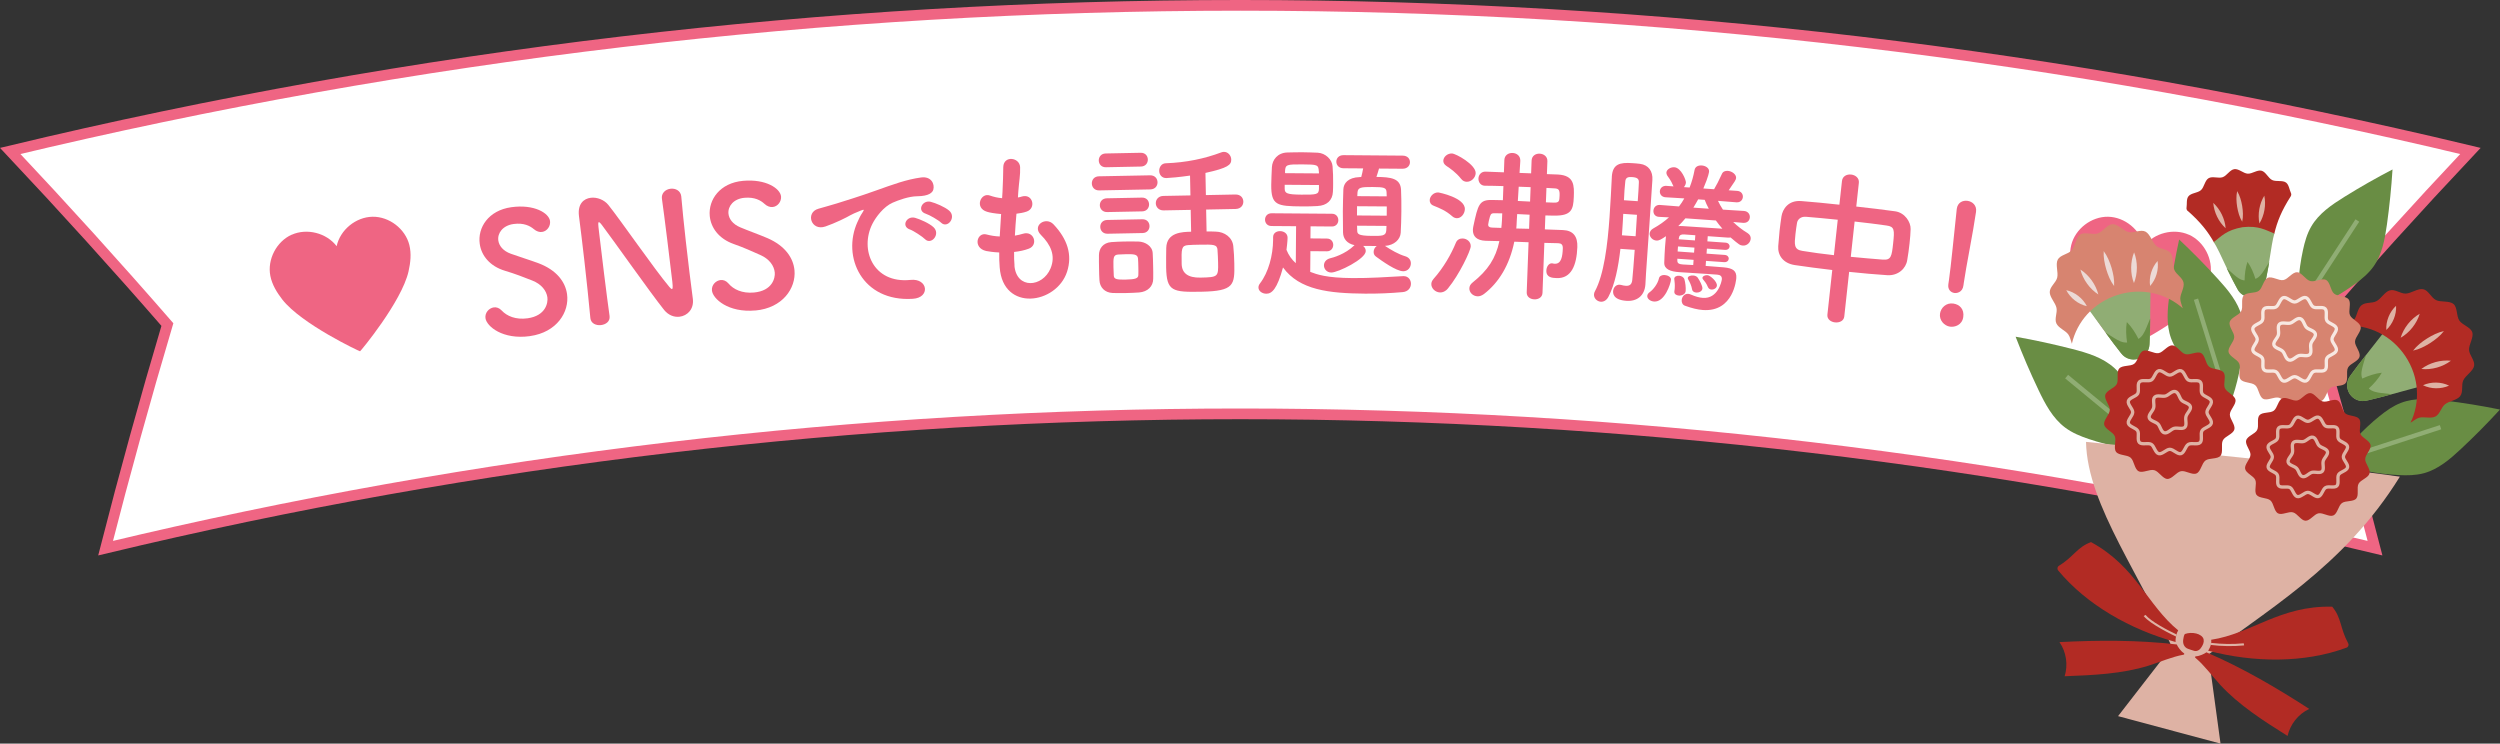 <?xml version="1.0" encoding="UTF-8"?><svg id="_イヤー_2" xmlns="http://www.w3.org/2000/svg" viewBox="0 0 684.33 203.55"><rect x="0" y="0" width="684.33" height="203.55" fill="#333333" stroke="none"/><defs><style>.cls-1{fill:#fff;stroke:#ef6583;stroke-width:2.93px;}.cls-1,.cls-2,.cls-3,.cls-4,.cls-5{stroke-miterlimit:10;}.cls-6{fill:#b22b24;}.cls-7{fill:#d78470;}.cls-2{stroke-width:1.21px;}.cls-2,.cls-3{stroke:#90ad74;}.cls-2,.cls-3,.cls-4,.cls-5{fill:none;}.cls-8{fill:#ef6583;}.cls-9{fill:#698d44;}.cls-3{stroke-width:1.27px;}.cls-4{stroke:#deb2a4;}.cls-4,.cls-5{stroke-width:.91px;}.cls-5{stroke:#f7e8e1;}.cls-10{fill:#ecdad6;}.cls-11{fill:#90ad74;}.cls-12{fill:#deb2a4;}</style></defs><g id="text"><g><path class="cls-1" d="M650.12,150.05c-204.17-49.02-417.05-49.02-621.22,0,5.22-20.42,10.86-40.83,16.92-61.21C31.87,72.79,17.52,56.95,2.8,41.32c221.33-53.14,452.1-53.14,673.43,0-14.73,15.63-29.07,31.48-43.03,47.52,6.06,20.38,11.7,40.79,16.92,61.21Z"/><path class="cls-8" d="M79.84,64.26c4.17-1.87,9.54-.5,12.31,3.13,.96-4.47,5.25-7.98,9.82-8.06,4.57-.07,8.97,3.3,10.08,7.73,.59,2.36,.32,4.86-.22,7.23-1.89,8.33-13.18,21.9-13.27,21.87-.07,.06-16.05-7.44-21.29-14.18-1.49-1.92-2.8-4.07-3.27-6.46-.88-4.48,1.68-9.41,5.84-11.28Z"/><path class="cls-8" d="M599.18,64.26c-4.17-1.87-9.54-.5-12.31,3.13-.96-4.47-5.25-7.98-9.82-8.06-4.57-.07-8.97,3.3-10.08,7.73-.59,2.36-.32,4.86,.22,7.23,1.89,8.33,13.18,21.9,13.27,21.87,.07,.06,16.05-7.44,21.29-14.18,1.49-1.92,2.8-4.07,3.27-6.46,.88-4.48-1.68-9.41-5.84-11.28Z"/></g><g><path class="cls-8" d="M145.05,92.01c-7.43,1.03-11.84-2.67-12.16-4.9-.21-1.5,.96-2.78,2.28-2.97,.73-.1,1.51,.16,2.16,.86,1.42,1.52,3.84,2.58,7.08,2.13,5.01-.7,5.63-4.27,5.43-5.73-.25-1.82-1.62-3.63-4.17-4.62-2.16-.86-4.81-1.88-7.38-2.64-4.26-1.26-6.54-4.24-6.97-7.39-.62-4.42,2.35-9.15,8.64-10.03,6.29-.88,10.31,1.63,10.6,3.77,.19,1.37-.77,2.8-2.18,3-.68,.1-1.5-.12-2.29-.8-1-.84-2.71-1.76-5.53-1.37-2.92,.41-4.44,2.48-4.15,4.53,.2,1.41,1.28,2.84,3.43,3.61,2.01,.74,5.35,1.76,7.61,2.61,4.91,1.87,7.3,5.07,7.77,8.44,.68,4.88-2.77,10.46-10.15,11.49Z"/><path class="cls-8" d="M161.6,87.06c-.44-4.72-1.02-10.25-1.62-15.51-.52-4.57-1.05-8.91-1.49-12.33,0-.05-.02-.14-.02-.18-.36-3.2,1.28-4.68,3.29-4.91,1.69-.19,3.63,.56,4.76,1.96,3.4,4.24,12.64,17.64,16.71,22.46,.32,.38,.58,.58,.71,.57,.14-.02,.3-.17,.1-1.96-.49-4.3-2.24-18.54-2.85-22.73-.22-1.5,.91-2.6,2.37-2.77,1.33-.15,2.74,.52,2.92,2.08t.01,.09c.27,3.21,.73,7.65,1.24,12.22,.66,5.8,1.38,11.79,1.92,15.75,0,.05,.01,.09,.01,.09,.31,2.74-1.52,4.57-3.67,4.81-1.46,.17-3.01-.4-4.19-1.84-3.77-4.71-14.09-19.37-17.03-23.25-.21-.25-.6-.81-.83-.79-.27,.03-.22,.49,.02,2.59,.54,4.75,2.2,18.22,2.89,23.05t.01,.09c.17,1.46-1.04,2.29-2.36,2.44-1.33,.15-2.73-.43-2.9-1.89v-.05Z"/><path class="cls-8" d="M206.78,84.98c-7.47,.68-11.7-3.23-11.9-5.48-.14-1.51,1.09-2.73,2.42-2.85,.73-.07,1.5,.23,2.12,.96,1.34,1.59,3.71,2.76,6.97,2.46,5.04-.46,5.83-3.99,5.69-5.46-.17-1.83-1.44-3.7-3.95-4.81-2.12-.96-4.72-2.11-7.24-2.99-4.2-1.47-6.32-4.55-6.61-7.71-.4-4.44,2.78-9.03,9.11-9.6,6.32-.57,10.21,2.12,10.41,4.28,.12,1.37-.9,2.76-2.32,2.89-.69,.06-1.5-.19-2.25-.9-.96-.88-2.62-1.89-5.46-1.63-2.93,.27-4.55,2.26-4.37,4.32,.13,1.42,1.14,2.9,3.25,3.77,1.97,.84,5.26,2.02,7.47,2.97,4.81,2.1,7.05,5.41,7.36,8.8,.44,4.9-3.27,10.32-10.69,10.99Z"/><path class="cls-8" d="M234.73,60.75c.4-.9,.76-1.67,1.31-2.49,.67-1.01,.44-.95-.41-.62-3.37,1.34-2.59,1.28-5.63,2.69-1.43,.65-2.69,1.2-4.04,1.66-3.96,1.38-5.56-3.82-1.94-4.85,.95-.3,3.58-.98,5.02-1.45,2.21-.7,6.19-1.9,10.78-3.55,4.64-1.65,8.28-3.01,12.3-3.56,2.83-.38,3.77,1.82,3.36,3.32-.22,.8-1.17,1.79-4.4,1.82-2.35,.02-5.18,1.09-6.71,1.75-2.51,1.09-4.66,4.01-5.55,5.77-3.58,7.02,.15,16.45,10.41,15.38,4.81-.51,5.5,4.88,.63,5.17-13.86,.9-19.5-11.49-15.13-21.06Zm14.34,2.07c-2.5-.89-.86-3.86,1.44-3.19,1.32,.37,3.88,1.49,5.02,2.56,2.02,1.89-.63,5.02-2.36,3.25-.69-.69-3.11-2.28-4.1-2.63Zm4.36-4.31c-2.54-.79-.95-3.85,1.34-3.27,1.31,.33,3.88,1.4,5.05,2.42,2.06,1.8-.44,5.01-2.22,3.29-.69-.69-3.19-2.13-4.18-2.44Z"/><path class="cls-8" d="M277.68,72.7c.56,6.56,7.72,5.97,9.89,.77,1.46-3.52,.04-6.49-2.66-9.19-2.5-2.52,1.34-5.12,3.47-2.87,3.76,3.98,5.24,8.29,3.7,13.01-2.93,8.88-17.52,11.03-18.43-1.22-.1-1.28-.16-2.66-.13-4.09-1.66-.07-2.96-.29-3.56-.4-3.77-.85-2.53-5.28,.13-4.52,1.07,.28,2.28,.5,3.57,.54,.1-2.03,.24-4.06,.38-6.14-1.76-.15-3.24-.41-3.85-.62-3.54-1.04-1.71-5.36,.77-4.45,1.03,.37,2.19,.64,3.35,.73,.02-.55,.09-1.15,.11-1.71,.15-2.91,.17-4.66,.21-6.82,.09-3.23,4.49-2.68,4.61,.03,.09,2.16-.29,3.93-.49,6.65-.02,.55-.09,1.11-.11,1.66,.41-.06,.77-.17,1.14-.28,2.96-.82,3.92,3.24,1.24,4.14-.91,.32-1.82,.45-2.78,.58-.19,2.08-.33,4.07-.43,6,.78-.13,1.51-.3,2.19-.51,3-.96,4.32,3.04,1.65,4.07-1.22,.47-2.64,.76-4.06,.91-.03,1.34,.02,2.58,.12,3.72Z"/><path class="cls-8" d="M300.89,52.12c-1.33,.03-2-.93-2.02-1.89-.02-.97,.61-1.94,1.94-1.97l13.98-.27c1.38-.03,2.04,.93,2.06,1.89s-.61,1.94-1.99,1.97l-13.98,.27Zm1.85-6.34c-1.29,.03-1.95-.88-1.97-1.85-.02-.92,.61-1.9,1.89-1.92l9.57-.19c1.29-.03,1.95,.88,1.97,1.85,.02,.92-.61,1.9-1.9,1.92l-9.57,.19Zm9.04,34.28c-.97,.06-2.34,.14-3.68,.16-1.29,.03-2.62,0-3.54-.02-2.16-.1-3.53-1.54-3.61-3.56-.07-1.01-.08-1.98-.1-2.99-.03-1.33-.05-2.67-.03-3.82,.01-1.75,1.08-3.38,3.38-3.56,1.06-.07,2.25-.14,3.45-.16,1.47-.03,2.9-.01,4,.01,1.8,.06,3.8,1.21,3.88,3.19,.07,1.06,.09,2.3,.12,3.54,.02,1.2,.05,2.44,.02,3.45,0,2.07-1.49,3.57-3.88,3.76Zm-8.71-22.01c-1.29,.03-2-.93-2.01-1.85-.02-.97,.65-1.9,1.94-1.92l9.57-.19c1.29-.03,1.95,.88,1.97,1.85,.02,.92-.61,1.9-1.89,1.92l-9.57,.19Zm.12,5.93c-1.33,.03-2-.93-2.01-1.85-.02-.97,.61-1.9,1.94-1.92l9.57-.19c1.29-.03,1.95,.88,1.97,1.85,.02,.92-.61,1.9-1.89,1.92l-9.57,.19Zm8.41,9.08c-.02-.83-.03-1.66-.09-2.3-.12-1.19-1.13-1.22-3.47-1.17-.64,.01-1.29,.03-1.98,.08-1.33,.12-1.32,.9-1.27,3.48,.02,.83,.08,1.65,.09,2.34,.06,.96,.94,1.09,3.29,1.04,2.62-.05,3.4-.34,3.43-1.22,.03-.64,.02-1.47,0-2.25Zm18.56-15.68l.12,5.98c.87-.02,1.7,.01,2.49,.04,2.44,.04,4.59,1.61,4.82,3.95,.17,1.51,.25,3.22,.28,4.83,.11,5.79-.04,7.5-8.91,7.67-8.05,.16-9.62-.09-9.75-6.62-.04-1.89,.02-3.73,.03-5.34,.1-4.33,4.42-4.41,6.81-4.46l-.12-5.98-7.4,.14c-1.38,.03-2.14-.97-2.15-1.94-.02-1.01,.7-1.99,2.08-2.02l7.4-.14-.11-5.43c-2.84,.42-5.69,.66-6.47,.68-1.29,.03-1.95-.97-1.97-1.94-.02-1.01,.6-2.08,1.8-2.11,5.61-.2,10.65-1.27,15.17-2.97,.27-.1,.5-.15,.73-.15,1.15-.02,2,1.02,2.02,2.08,.03,1.47-.87,2.32-7.06,3.68l.12,6.07,8.05-.16c1.47-.03,2.18,.92,2.2,1.94,.02,.97-.65,1.99-2.12,2.02l-8.05,.16Zm3.12,11.07c-.12-1.56-1-1.54-5-1.47-1.06,.02-2.16,.04-3.03,.11-1.88,.13-1.87,1-1.79,5.14q.08,3.86,5.13,3.76c4.88-.1,4.92-.23,4.84-4.14-.02-1.2-.09-2.39-.16-3.4Z"/><path class="cls-8" d="M358.7,68.76l-.05,5.66c1.83,.7,4.4,1.65,11.58,1.7,4.6,.04,9.62-.29,13.85-.53h.18c1.24,.01,1.97,1.03,1.96,2.09,0,1.06-.75,2.16-2.27,2.28-3.27,.3-6.86,.45-10.31,.42-9.8-.08-17.94-.97-22.44-7.17-1.61,5.92-3.05,7.2-4.57,7.19-1.1,0-2.16-.71-2.15-1.72,0-.32,.1-.69,.42-1.1,2.32-3.02,3.56-7.66,3.59-11.93,0-.23,0-.46,0-.69v-.05c0-1.1,.93-1.65,1.9-1.64,1.01,0,2.07,.61,2.06,1.81,0,.87-.25,2.99-.3,3.31,.59,1.48,1.45,2.68,2.55,3.65l.08-10.12-6.72-.05c-1.2,0-1.79-.89-1.78-1.76s.61-1.74,1.81-1.73l16.52,.13c1.15,0,1.74,.89,1.73,1.76,0,.87-.61,1.74-1.76,1.73l-5.84-.05-.03,3.31,4.51,.04c1.15,0,1.74,.89,1.73,1.76s-.61,1.74-1.76,1.73l-4.51-.04Zm1.98-12.36c-1.38,.08-2.85,.12-4.33,.1-6.81-.05-8.42-.3-8.37-5.91,.01-1.61,.12-3.31,.18-4.83,.11-2.02,1.55-3.94,4.22-4.02,1.43-.03,2.81-.07,4.19-.06,1.38,.01,2.76,.07,4.14,.12,2.12,.11,3.94,1.87,4.06,3.76,.13,1.47,.16,3.08,.15,4.65,0,.78-.01,1.56-.06,2.3-.11,2.39-1.73,3.76-4.17,3.88Zm.37-5.75l-9.39-.07v1.1c.03,1.24,.62,1.57,4.58,1.6,4.19,.03,4.74-.05,4.8-1.57v-1.06Zm-.05-3.77c-.08-1.84-.49-1.84-4.49-1.88-4.28-.03-4.65,.06-4.75,1.8v.6l9.29,.07-.04-.6Zm16.48-.74c-.24,.83-.47,1.61-.71,2.29,4.05,.03,6.58,.42,6.74,3.5,.08,1.84,.11,3.91,.09,5.94-.02,2.07-.08,4.09-.18,5.84-.11,1.84-1.78,3.44-4.31,3.6,1.69,1.12,3.66,2.28,5.59,2.85,1.06,.33,1.51,1.12,1.5,1.94,0,1.06-.8,2.16-2.09,2.15-1.93-.02-5.82-2.81-7.47-4.02-.46-.33-.64-.79-.63-1.29,0-.6,.33-1.24,.84-1.6l-2.48-.02h-1.24c.46,.36,.73,.87,.72,1.42-.02,2.16-7.59,5.87-9.43,5.86-1.24,0-2.02-.98-2.01-1.95,0-.83,.52-1.65,1.72-1.96,.6-.13,4.06-1.03,6.65-3.58-2.07-.43-3.11-1.77-3.15-3.48-.03-1.75-.06-3.73-.05-5.75s.08-4.09,.14-6.03c.06-1.66,1.27-3.26,4.44-3.37l.46-.04c.19-.78,.38-1.42,.52-2.34l-5.38-.04c-1.33-.01-1.97-.94-1.96-1.81,0-.92,.66-1.79,1.99-1.78l16.15,.13c1.38,.01,2.02,.89,2.01,1.81,0,.87-.66,1.79-2.04,1.78l-6.44-.05Zm2.13,10.37l-8.14-.06-.02,2.53,8.14,.06,.02-2.53Zm-8.14,5.27l.04,1.29c.04,.92,.08,1.47,3.99,1.5,2.85,.02,3.86,.03,3.97-1.49,0-.41,.05-.83,.06-1.24l-8.05-.06Zm8.08-9.09c-.04-1.33-.63-1.48-3.85-1.5-3.22-.03-4,.15-4.11,1.49,0,.32-.05,.69-.05,1.01l8.05,.06-.04-1.06Z"/><path class="cls-8" d="M397.5,59.18c-1.74-1.54-3.42-2.2-5.05-2.86-.82-.31-1.12-.92-1.09-1.56,.04-1.01,1.05-2.12,2.33-2.08,.18,0,7.41,1.43,7.29,4.6-.05,1.29-1.06,2.49-2.21,2.45-.41-.02-.87-.17-1.27-.55Zm-3.35,20.87c-1.29-.05-2.4-1.15-2.35-2.34,.02-.46,.22-.91,.6-1.36,2.79-3.12,4.86-6.82,6.12-9.9,.35-.86,1.1-1.2,1.89-1.17,1.1,.04,2.22,.87,2.18,2.15-.05,1.24-3.14,7.76-6.23,11.51-.68,.85-1.47,1.14-2.21,1.12Zm5.81-31.09c-1.5-1.85-2.98-2.83-4.06-3.56-.58-.39-.84-.91-.82-1.41,.04-1.06,1.13-2.03,2.38-1.98,1.06,.04,6.56,3.05,6.48,5.4-.05,1.29-1.24,2.39-2.48,2.35-.51-.02-1.05-.22-1.49-.79Zm18.46,17.35l-3.91-.15c-1.3,6.4-4.24,11.21-8.31,14.33-.61,.44-1.22,.65-1.77,.62-1.29-.05-2.26-1.1-2.22-2.2,.02-.55,.27-1.09,.89-1.58,4.18-3.34,6.32-6.58,7.33-11.33l-3.77-.09c-2.39-.09-3.55-1.19-3.48-3.08,.01-.28,.07-.55,.12-.87,1.28-5.98,1.61-7.31,5.19-7.22,.87,.03,1.84,.02,2.9,.06l.14-3.86c-1.79-.07-3.5-.08-5.06-.1h-.05c-1.15-.04-1.76-1.03-1.72-2,.03-.92,.72-1.91,1.96-1.86l5.01,.19,.12-3.31v-.05c.05-1.33,1.13-1.98,2.24-1.94,1.1,.04,2.18,.77,2.13,2.15v.05c-.03,.78-.12,1.93-.21,3.26l3.17,.12,.13-3.49c.05-1.33,1.13-1.94,2.19-1.9,1.1,.04,2.18,.77,2.13,2.06l-.13,3.54,3.03,.11c4.5,.26,4.45,3.02,4.33,6.15-.13,3.45-.65,5.13-5.25,5.1-.6-.02-1.43,0-2.53-.05l-.14,3.82,4.92,.18c2.85,.11,4.08,1.76,3.97,4.66-.19,5.01-1.66,8.64-5.66,8.49-1.2-.04-2.9-.15-2.82-2.08,.04-1.01,.63-2,1.55-1.97,.09,0,.18,.05,.27,.06,.18,.05,.37,.06,.5,.06,1.79,.07,2.1-2.04,2.18-4.15,.04-1.1-.41-1.44-1.28-1.47-1.1-.04-2.39-.04-3.77-.09l-.51,13.7c-.05,1.24-1.17,1.8-2.23,1.76-1.1-.04-2.14-.68-2.09-1.92l.51-13.7Zm-7.21-7.91c-.69-.03-1.29,0-1.84-.02-.97-.04-1.25,.05-1.51,.86-.21,.59-.49,1.96-.5,2.24-.02,.46,.25,.79,1.07,.82l2.53,.09c.07-.64,.14-1.28,.17-1.97l.08-2.02Zm7.49,.37l-3.4-.17c-.03,.69-.1,1.33-.12,1.93-.03,.69-.05,1.38-.12,2.02l3.5,.08,.14-3.86Zm.28-7.54l-3.26-.12c-.09,1.29-.14,2.62-.24,3.9,1.1,.04,2.25,.13,3.35,.17l.15-3.95Zm6.29,4.24c1.56,.06,1.58-.45,1.64-1.92,.06-1.61-.25-1.94-1.49-1.99l-2.11-.12-.15,3.95,2.11,.08Z"/><path class="cls-8" d="M443.56,68.12c-.58,5.03-1.51,9.76-3.27,13.1-.53,1.02-1.34,1.43-2.12,1.37-1.01-.07-1.92-.96-1.84-2.02,.02-.28,.08-.55,.24-.81,2.49-4.57,3.48-12.76,4.01-20.28,.29-4.08,.47-7.99,.63-11.02,0-.05,0-.09,0-.14,.24-3.4,2.16-3.91,5.61-3.66,.73,.05,1.47,.1,2.11,.19,2.33,.3,3.55,2.05,3.38,4.43-.34,5.56-1.31,19.32-1.52,22.35-.12,1.74-.33,4.63-.38,6.06,0,.05,0,.14-.01,.18-.22,3.07-2.27,4.68-5.2,4.48-3.76-.26-3.67-2.19-3.64-2.65,.07-.96,.77-1.84,1.83-1.76,.14,0,.27,.02,.41,.07,.41,.12,.82,.2,1.23,.22,.87,.06,1.63-.21,1.77-1.54,.15-1.51,.42-4.63,.67-8.3l-3.9-.27Zm4.16-3.44c.14-1.97,.23-3.95,.37-5.88l-3.76-.26c-.05,1.38-.15,2.76-.24,4.13-.04,.6-.08,1.15-.12,1.74l3.76,.26Zm.58-9.6c.15-2.06,.27-3.85,.31-5.1,.07-1.06-.5-1.42-1.88-1.51-1.15-.08-1.76,.15-1.84,1.25-.05,.78-.16,1.6-.22,2.43-.06,.87-.08,1.75-.14,2.66l3.76,.26Zm2.61,25.91c.03-.37,.23-.72,.72-1.06,.87-.63,2.14-2.2,2.47-3.7,.14-.73,.9-1,1.59-.95,.87,.06,1.76,.58,1.71,1.27-.08,1.15-1.73,6.2-4.62,5.99-1.06-.07-1.93-.78-1.87-1.56Zm16.08-9.62l-.1,1.42c1.56,.11,3.21,.23,4.95,.39,2.61,.23,3.57,1.03,3.44,2.96-.02,.23-.7,9.31-9.14,8.72-1.42-.1-3.01-.49-4.9-1.17-.68-.23-.95-.9-.91-1.54,.06-.87,.73-1.79,1.78-1.72,.23,.02,.46,.08,.72,.19,1.25,.55,2.34,.86,3.3,.92,4.08,.29,5.15-4.43,5.2-5.12,.05-.78-.42-1.18-1.25-1.24-.92-.06-1.88-.13-2.84-.2-2.29-.16-4.73-.33-7.34-.47l-.32-.02c-2.2-.15-4.05-.75-4.02-2.54,.05-1.43,.11-2.9,.21-4.32,.07-1.06,.19-2.02,.26-2.98-1.16,.79-1.84,1.25-2.62,1.2-1.06-.07-1.91-1.01-1.85-1.93,.04-.5,.35-1.04,1.02-1.4,1.63-.9,3.04-1.91,4.27-3.02l-2.71-.14h-.05c-1.1-.08-1.55-.9-1.49-1.72s.67-1.61,1.77-1.54l5.23,.41c.56-.7,1.02-1.45,1.45-2.2l-5.1-.31h-.05c-1.1-.08-1.6-.9-1.54-1.68s.71-1.52,1.81-1.44l1.93,.14s-.08-.14-.12-.24c-.63-1.52-1.27-2.21-1.61-2.74-.16-.29-.24-.57-.22-.8,.06-.87,1.17-1.53,2.18-1.46,1.88,.13,3.21,3.55,3.16,4.19-.04,.5-.25,.9-.55,1.25l1.56,.11c.62-1.57,1.05-3.15,1.35-4.75,.16-1,1.06-1.35,1.98-1.29,1.01,.07,2.07,.7,2,1.66,0,.05-.08,1.19-1.57,4.64l2.94,.21c.68-1.15,1.21-2.17,2.14-4.18,.28-.67,.94-.9,1.63-.85,1.1,.08,2.33,.95,2.26,1.96-.04,.5-.39,.99-2.03,3.36l2.34,.16c1.1,.08,1.6,.9,1.54,1.68-.06,.78-.66,1.52-1.72,1.45h-.05l-5.04-.4c.4,.81,.81,1.62,1.35,2.4l5.74,.36c1.15,.08,1.69,.95,1.63,1.77s-.66,1.57-1.81,1.49h-.05l-2.7-.24c1.16,1.14,2.48,2.16,3.94,3.04,.66,.42,.9,.99,.86,1.54-.07,1.01-.97,1.96-2.16,1.88-.73-.05-1-.21-3.35-2.22-.23,.03-.47,.06-.74,.04l-5.51-.39-.1,1.42,4.96,.35c.78,.05,1.16,.59,1.13,1.05-.04,.5-.48,.98-1.26,.93l-4.96-.35-.1,1.38,4.96,.35c.78,.05,1.16,.59,1.12,1.05-.04,.5-.48,.98-1.26,.93l-4.96-.35Zm-7.45,9.53c-.69-.05-1.26-.41-1.22-1.05,0-.09,0-.14,.01-.18,.07-.27,.08-.55,.1-.82,.06-.87-.02-1.71-.11-2.31,0-.09-.04-.14-.03-.23,.04-.6,.66-.88,1.35-.83,.6,.04,1.27,.37,1.45,1.02,.26,.94,.4,2.2,.33,3.16-.06,.87-1.06,1.31-1.89,1.25Zm4.05-9.77l-4.45-.31v.55c0,.78,.58,.96,1.59,1.03l2.76,.15,.1-1.42Zm.23-3.35l-4.5-.32-.1,1.38,4.5,.32,.1-1.38Zm-2.48-8.01c-.6,.74-1.25,1.43-1.95,2.12,.42-.02,.79-.04,1.25,0,1.88,.13,7.53,.48,10.83,.71-.64-.74-1.23-1.47-1.78-2.25l-8.35-.59Zm2.72,4.62l-3.07-.22c-.73-.05-1.3,.14-1.4,.87l-.08,.46,4.45,.31,.1-1.42Zm.24,15.69c-.55-.04-1.04-.3-1.13-.91-.16-.98-.65-1.98-1.06-2.7-.08-.14-.12-.24-.11-.38,.03-.46,.74-.73,1.48-.68,.46,.03,.91,.2,1.21,.55,.54,.78,1.36,2.31,1.31,3-.05,.78-.96,1.18-1.69,1.13Zm.54-25.51c-.42,.75-.84,1.51-1.31,2.26l4.22,.3c-.45-.86-.85-1.67-1.12-2.43l-1.79-.13Zm3.62,24.69c-.37-.03-.77-.24-.96-.71-.39-1-.99-1.68-1.29-2.03-.17-.2-.21-.34-.2-.47,.03-.46,.75-.78,1.39-.73,.69,.05,2.65,1.71,2.57,2.85-.05,.69-.82,1.14-1.51,1.09Z"/><path class="cls-8" d="M501.55,73.91c-3.56-.43-7.08-.86-10.26-1.35-3.23-.49-4.7-2.73-4.53-5.17,.11-1.42,.22-2.85,.37-4.26,.15-1.37,.34-2.69,.52-3.92,.31-1.96,1.87-4.47,5.45-4.17,3.17,.25,6.74,.59,10.4,.99l.71-6.49c.14-1.33,1.36-1.89,2.51-1.76,1.14,.12,2.26,.94,2.11,2.27l-.71,6.49c3.7,.4,7.36,.85,10.64,1.3,2.69,.38,4.3,2.97,4.24,4.86-.03,1.11-.13,2.48-.29,3.9-.17,1.6-.4,3.24-.64,4.6-.34,2.28-2.46,4.31-5.45,4.13-3.35-.23-6.88-.52-10.45-.91l-1.33,12.21c-.13,1.23-1.35,1.75-2.54,1.62-1.14-.12-2.22-.89-2.08-2.12l1.33-12.21Zm1.5-13.76c-3.2-.35-6.23-.59-8.7-.81-1.47-.11-2.3,.77-2.45,1.68-.14,.86-.31,1.96-.42,3.01-.31,2.88-.47,4.3,1.9,4.65,2.55,.42,5.51,.83,8.62,1.17l1.05-9.69Zm3.57,10.15c3.07,.29,6.09,.57,8.8,.77,2.21,.15,2.41-.85,2.79-4.42,.4-3.7,.41-4.63-1.82-4.92-2.51-.37-5.56-.74-8.72-1.09l-1.05,9.65Z"/><path class="cls-8" d="M533.79,89.42c-1.64-.23-3-1.82-2.75-3.55,.23-1.64,1.69-3.06,3.64-2.78,1.78,.25,3.03,1.59,2.73,3.68-.31,2.23-2.35,2.83-3.62,2.65Zm-.46-11.58v-.09c.06-.32,.12-.73,.17-1.14,.57-4.01,1.36-12.3,2.12-19.35,0-.05,.01-.09,.02-.14,.24-1.69,1.63-2.33,2.95-2.14,1.32,.19,2.57,1.24,2.31,3.02-.75,5.33-2.74,15.13-3.33,19.32-.04,.27-.08,.55-.11,.77-.24,2.01-1.89,2.2-2.48,2.11-1-.14-1.86-.96-1.66-2.37Z"/></g><g><g><path class="cls-9" d="M684.33,112.1c-3.41,3.73-6.97,7.32-10.66,10.77-2.99,2.8-6.22,5.59-10.17,6.66-2.23,.61-4.58,.63-6.88,.52-5.82-.29-11.59-1.43-17.08-3.37,3.29-4.8,7.29-9.12,11.83-12.78,1.8-1.45,3.71-2.81,5.87-3.63,3.83-1.46,8.08-1.1,12.15-.6,5.02,.62,10.01,1.43,14.96,2.44Z"/><line class="cls-2" x1="646.21" y1="124.04" x2="668.05" y2="116.94"/></g><g><path class="cls-9" d="M596.5,65.56c3.68,3.46,7.23,7.07,10.63,10.81,2.76,3.03,5.5,6.3,6.52,10.26,.58,2.24,.57,4.58,.42,6.89-.37,5.81-1.58,11.57-3.6,17.04-4.76-3.36-9.02-7.42-12.62-12-1.43-1.82-2.76-3.75-3.55-5.92-1.41-3.85-.99-8.09-.44-12.15,.69-5.01,1.57-9.99,2.64-14.93Z"/><line class="cls-2" x1="607.92" y1="103.83" x2="601.11" y2="81.9"/></g><g><path class="cls-9" d="M654.91,46.38c-.32,5.04-.83,10.07-1.53,15.08-.57,4.06-1.33,8.25-3.73,11.57-1.35,1.87-3.17,3.36-5.03,4.72-4.71,3.43-9.92,6.17-15.41,8.1-.45-5.81-.05-11.68,1.18-17.37,.49-2.26,1.12-4.52,2.29-6.51,2.06-3.54,5.6-5.93,9.07-8.09,4.29-2.67,8.69-5.17,13.17-7.5Z"/><line class="cls-2" x1="632.75" y1="79.61" x2="645.28" y2="60.36"/></g><g><path class="cls-9" d="M551.74,92.18c1.89,4.92,3.97,9.77,6.24,14.53,1.84,3.86,3.91,7.8,7.34,10.35,1.93,1.44,4.2,2.36,6.49,3.13,5.76,1.94,11.8,3.04,17.88,3.25-1.36-5.92-3.6-11.64-6.61-16.93-1.19-2.1-2.53-4.15-4.31-5.77-3.16-2.88-7.43-4.16-11.56-5.22-5.11-1.31-10.26-2.43-15.46-3.35Z"/><line class="cls-3" x1="584.2" y1="118.33" x2="565.7" y2="103.09"/></g><path class="cls-12" d="M571.01,120.96c.34,17.61,15.74,37.24,24.8,59.21,.89,2.12,3.63,2.85,5.45,1.46,18.83-14.49,40.2-26.17,55.66-51.15-29.8-4.21-56.42-6.44-85.91-9.52Z"/><polygon class="cls-12" points="602.76 166.38 579.78 196.03 607.83 203.55 602.76 166.38"/><g><path class="cls-6" d="M642.27,177.3c-11.54,4.26-25.38,4.1-37.84,.82,.02-.02,.04-.06,.06-.08,.24-.39,.51-.9,.67-1.49,.05-.18,.08-.37,.11-.56,.04-.27,.04-.56,0-.87,11.03-1.65,18.81-9.41,33.13-9.05,2.6,3.11,2.11,5.86,4.36,10,.26,.48,.05,1.04-.48,1.24Z"/><path class="cls-6" d="M595.54,175.74c-12.36-3.4-24.32-10.16-32.13-19.56-.36-.43-.27-1.03,.2-1.31,4.02-2.46,4.96-5.09,8.77-6.48,6.21,3.38,10.06,7.69,13.41,12.02,3.35,4.33,6.21,8.67,10.46,12.15-.23,.36-.38,.74-.49,1.13-.05,.19-.1,.38-.12,.57-.04,.19-.06,.37-.09,.55-.04,.32-.04,.63-.02,.93Z"/><path class="cls-6" d="M600.66,178.17c.42,.11,.88,0,1.22-.23,.34-.22,.59-.55,.79-.88,.39-.63,.68-1.31,.53-2.04-.17-.83-1.12-1.39-2.03-1.61-1.04-.25-2.14-.2-3.11,.14-.29,.45-.38,1.06-.45,1.58-.06,.48-.03,.99,.19,1.45,.22,.46,.63,.86,1.15,1.03,.65,.2,1.07,.4,1.73,.57Z"/><path class="cls-12" d="M614.28,176.67c-3.01,.29-6.08,.25-9.13-.13,.05-.18,.08-.37,.11-.56,2.98,.35,5.98,.39,8.92,.11l.1,.57Z"/><path class="cls-12" d="M595.65,174.25c-.61-.29-7.04-3.33-8.86-5.62l.51-.32c1.39,1.75,6.05,4.22,8.48,5.36-.05,.19-.1,.38-.12,.57Z"/><path class="cls-6" d="M563.73,175.75c1.94,2.78,2.37,6.33,1.43,9.36,7.82-.3,15.76-.63,23.04-2.92,3.01-.95,6.31-2.4,9.51-2.98,.22-.04,.28-.29,.09-.41-.89-.59-1.67-1.74-1.95-2.39-10.69-1.25-21.46-1.18-32.11-.65Z"/><path class="cls-6" d="M632.1,194.06c-3.07,1.44-5.22,4.3-5.92,7.39-6.62-4.17-13.33-8.42-18.49-14.05-2.13-2.33-4.26-5.24-6.74-7.34-.17-.14-.1-.39,.13-.4,1.06-.07,2.31-.67,2.89-1.1,9.89,4.26,19.18,9.7,28.14,15.49Z"/></g><g><path class="cls-11" d="M588.86,76.08c-.24,1.91-.23,6.6-.28,11.07-.02,2.53-.07,4.98-.18,6.82-.01,.15-.02,.3-.03,.45-.09,1.27-.74,2.43-1.77,3.17-.01,0-.02,.01-.03,.02-.73,.52-1.6,.8-2.5,.8-.01,0-.02,0-.03,0-1.28,0-2.49-.57-3.29-1.56-.09-.11-.18-.22-.28-.34-1.16-1.44-2.62-3.42-4.11-5.47-2.63-3.61-5.35-7.43-6.65-8.85,2.39-1.28,4.84-2.55,7.37-3.59,0-.04-.01-.09-.02-.13,.6-.21,1.21-.4,1.83-.57,.6-.22,1.21-.42,1.81-.6,.02,.04,.04,.08,.06,.12,2.66-.62,5.4-1.01,8.09-1.35Z"/><path class="cls-7" d="M562.9,88.53c.58,1.27,2.45,1.92,3.24,2.99,.53,.72,.68,1.73,1,2.57,1.36-5.97,5.83-11.22,12.46-13.34,6.63-2.12,13.32-.44,17.89,3.63-.23-.88-.69-1.78-.68-2.67,.02-1.33,1.17-2.94,.9-4.32-.27-1.4-1.93-2.18-2.49-3.44-.59-1.33-.17-3.47-1.02-4.62-.87-1.19-2.83-1.07-3.94-2.01-1.13-.96-1.66-3.24-2.98-3.92-1.33-.68-3.14,.45-4.59,.13-1.45-.32-2.91-2.22-4.43-2.16-1.48,.06-2.6,2.06-4.05,2.53-1.45,.46-3.53-.52-4.77,.29-1.27,.83-1.36,3.23-2.36,4.33-1,1.11-3.12,1.23-3.81,2.56-.68,1.32,.21,3.49-.15,4.93-.36,1.41-2.02,2.45-2.04,3.93-.02,1.43,1.56,2.93,1.85,4.35,.28,1.36-.62,2.95-.03,4.25Z"/><path class="cls-9" d="M588.58,87.15c-.02,2.53-.07,4.98-.18,6.82-.01,.15-.02,.3-.03,.45-.09,1.27-.74,2.43-1.77,3.17-.01,0-.02,.01-.03,.02-.73,.52-1.6,.8-2.5,.8-.01,0-.02,0-.03,0-1.28,0-2.49-.57-3.29-1.56-.09-.11-.18-.22-.28-.34-1.16-1.44-2.62-3.42-4.11-5.47,.81,.52,1.62,1.03,2.43,1.53,1.06,.65,2.23,1.3,3.47,1.19-.29-1.75-.39-3.84-.08-5.6,1.27,1.25,2.39,3.01,3.18,4.61,1.08-.62,1.65-1.84,2.14-2.98,.37-.88,.74-1.76,1.09-2.65Z"/><path class="cls-10" d="M575.84,68.72c1.03,1.4,1.65,2.95,2.16,4.58,.47,1.63,.8,3.27,.7,5.01-1.04-1.4-1.65-2.95-2.15-4.58-.47-1.64-.8-3.28-.7-5.01h0Z"/><path class="cls-10" d="M569.47,73.78c2.36,1.51,4.23,4.1,4.91,6.82-2.36-1.51-4.23-4.11-4.91-6.82h0Z"/><path class="cls-10" d="M565.6,79.43c2.37,.52,4.54,2.22,5.64,4.38-2.37-.51-4.53-2.23-5.64-4.38h0Z"/><path class="cls-10" d="M584.17,69.08c1.03,2.61,1.01,5.8-.04,8.41-1.03-2.61-1.01-5.8,.04-8.41h0Z"/><path class="cls-10" d="M590.6,71.44c.35,2.4-.42,5.05-2.05,6.84-.36-2.4,.43-5.04,2.05-6.84h0Z"/></g><g><path class="cls-11" d="M665.45,105.16c-1.9,.29-6.42,1.58-10.73,2.75-2.44,.67-4.81,1.29-6.61,1.69-.15,.03-.3,.07-.44,.09-1.24,.26-2.55-.05-3.54-.84,0,0-.02-.02-.03-.02-.7-.56-1.21-1.32-1.45-2.19,0-.01,0-.02-.01-.03-.35-1.23-.13-2.55,.6-3.59,.08-.12,.16-.24,.25-.36,1.07-1.5,2.57-3.45,4.14-5.45,2.75-3.51,5.69-7.17,6.7-8.81,1.88,1.95,3.78,3.96,5.47,6.11,.04-.02,.08-.04,.12-.05,.37,.52,.71,1.06,1.05,1.6,.37,.52,.73,1.05,1.07,1.58-.03,.03-.06,.06-.09,.09,1.32,2.39,2.44,4.92,3.51,7.42Z"/><path class="cls-6" d="M646.39,83.58c-1.07,.91-1.17,2.88-1.99,3.93-.55,.71-1.48,1.12-2.2,1.66,6.11-.32,12.38,2.55,16.24,8.35,3.85,5.8,4.05,12.69,1.39,18.2,.78-.46,1.52-1.15,2.39-1.38,1.29-.35,3.15,.32,4.4-.31,1.27-.64,1.57-2.45,2.63-3.34,1.12-.93,3.29-1.11,4.17-2.24,.91-1.16,.26-3.02,.86-4.34,.61-1.35,2.67-2.48,2.96-3.94,.29-1.47-1.29-2.9-1.38-4.38-.09-1.48,1.34-3.41,.87-4.85-.46-1.41-2.7-1.94-3.54-3.21-.84-1.27-.46-3.53-1.58-4.5-1.15-.99-3.48-.43-4.81-1.09-1.34-.66-2.03-2.67-3.5-2.97-1.46-.3-3.3,1.16-4.78,1.2-1.45,.04-2.91-1.28-4.34-.89-1.38,.37-2.4,2.3-3.68,2.97-1.23,.64-3.01,.2-4.1,1.13Z"/><path class="cls-9" d="M654.72,107.91c-2.44,.67-4.81,1.29-6.61,1.69-.15,.03-.3,.07-.44,.09-1.24,.26-2.55-.05-3.54-.84,0,0-.02-.02-.03-.02-.7-.56-1.21-1.32-1.45-2.19,0-.01,0-.02-.01-.03-.35-1.23-.13-2.55,.6-3.59,.08-.12,.16-.24,.25-.36,1.07-1.5,2.57-3.45,4.14-5.45-.28,.92-.55,1.84-.81,2.76-.34,1.2-.65,2.5-.2,3.66,1.61-.75,3.59-1.43,5.36-1.61-.86,1.56-2.25,3.13-3.57,4.32,.89,.87,2.22,1.09,3.45,1.24,.95,.12,1.9,.23,2.85,.33Z"/><path class="cls-12" d="M668.98,90.62c-1.06,1.38-2.39,2.39-3.82,3.32-1.44,.9-2.93,1.67-4.63,2.04,1.06-1.38,2.39-2.4,3.82-3.32,1.45-.9,2.93-1.66,4.63-2.04h0Z"/><path class="cls-12" d="M662.36,85.88c-.81,2.68-2.79,5.19-5.23,6.58,.81-2.69,2.8-5.19,5.23-6.58h0Z"/><path class="cls-12" d="M655.88,83.7c.15,2.42-.9,4.97-2.67,6.62-.15-2.42,.9-4.97,2.67-6.62h0Z"/><path class="cls-12" d="M670.9,98.74c-2.23,1.7-5.31,2.56-8.1,2.26,2.23-1.7,5.31-2.55,8.1-2.26h0Z"/><path class="cls-12" d="M670.39,105.56c-2.21,.99-4.97,.97-7.14-.11,2.21-1,4.97-.97,7.14,.11h0Z"/></g><g><path class="cls-6" d="M598.87,57.74c3.44,3.03,5.5,5.62,7.19,8.66l16.47-2.33c.78-3.39,2.04-6.46,4.51-10.32,.17-.27,.21-.62,.07-.91-.44-.96-.56-2.27-1.34-2.86-.96-.72-2.72-.17-3.81-.7-1.08-.52-1.73-2.25-2.91-2.55-1.15-.31-2.56,.88-3.78,.81-1.19-.07-2.45-1.41-3.67-1.24-1.21,.17-2.05,1.81-3.18,2.2-1.15,.41-2.83-.34-3.86,.28-1.04,.62-1.19,2.45-2.08,3.26-.9,.81-2.74,.76-3.46,1.73-.59,.78-.33,2.08-.5,3.12-.05,.32,.08,.64,.32,.86Z"/><path class="cls-11" d="M605.98,66.27c.72,1.05,2.11,3.95,3.59,7.18,.17,.36,.34,.72,.5,1.09,0,.01,.01,.03,.02,.04,.82,1.65,1.61,3.19,2.28,4.38,.07,.12,.14,.24,.2,.36,.58,1.01,1.59,1.72,2.74,1.92,.01,0,.02,0,.03,0,.81,.14,1.65,.02,2.39-.34,0,0,.02,0,.03-.01,1.05-.51,1.83-1.47,2.1-2.61,.03-.13,.06-.26,.09-.39,.32-1.37,.66-3.13,1-5,.05-.36,.11-.73,.16-1.08,.53-3.51,1.06-6.67,1.45-7.88-2.31-.9-4.22-2.23-8.71-1.74-4.45,.77-5.92,2.59-7.88,4.09Z"/><path class="cls-9" d="M609.5,73.38c.19,.39,.38,.78,.58,1.16,0,.01,.01,.03,.02,.04,.82,1.65,1.61,3.19,2.28,4.38,.07,.12,.14,.24,.2,.36,.58,1.01,1.59,1.72,2.74,1.92,.01,0,.02,0,.03,0,.81,.14,1.65,.02,2.39-.34,0,0,.02,0,.03-.01,1.05-.51,1.83-1.47,2.1-2.61,.03-.13,.06-.26,.09-.39,.32-1.37,.66-3.13,1-5,.07-.39,.14-.77,.21-1.16l-.05,.08c-.44,.72-.89,1.44-1.35,2.16-.62,.96-1.32,1.97-2.39,2.37-.46-1.57-1.21-3.34-2.17-4.66-.55,1.54-.78,3.45-.79,5.08-1.14-.09-2.1-.86-2.96-1.61-.63-.56-1.26-1.12-1.89-1.68-.02-.02-.05-.05-.08-.07Z"/><path class="cls-12" d="M612.38,52.31c-.31,1.45-.22,2.87,0,4.3,.25,1.43,.61,2.8,1.38,4.08,.32-1.45,.22-2.87,0-4.3-.25-1.43-.62-2.8-1.38-4.08h0Z"/><path class="cls-12" d="M619.81,53.56c-1.34,2.2-1.86,5.09-1.33,7.61,1.35-2.19,1.86-5.09,1.33-7.61h0Z"/><path class="cls-12" d="M605.84,55.54c.2,2.57,1.48,5.21,3.39,6.94-.19-2.57-1.49-5.2-3.39-6.94h0Z"/></g><g><path class="cls-6" d="M611.61,117.56c-.34,1.28-2.53,1.82-3.13,2.95-.61,1.16,.17,3.27-.67,4.25-.85,.99-3.06,.53-4.1,1.29-1.05,.77-1.26,3.02-2.45,3.54-1.19,.52-2.97-.85-4.26-.61-1.26,.24-2.43,2.17-3.74,2.12-1.27-.05-2.29-2.06-3.57-2.4s-3.16,.89-4.29,.29c-1.16-.61-1.2-2.87-2.18-3.71-.99-.85-3.22-.56-3.99-1.6-.77-1.05,.17-3.1-.35-4.29-.52-1.19-2.66-1.89-2.9-3.17-.24-1.26,1.49-2.7,1.54-4.01,.05-1.27-1.58-2.84-1.23-4.12,.34-1.28,2.53-1.82,3.13-2.95,.61-1.16-.17-3.27,.67-4.25,.85-.99,3.06-.53,4.1-1.3,1.05-.77,1.26-3.02,2.45-3.54,1.19-.52,2.97,.85,4.26,.61,1.26-.24,2.43-2.17,3.74-2.12,1.27,.05,2.29,2.06,3.57,2.4,1.28,.34,3.16-.89,4.29-.29,1.16,.61,1.2,2.87,2.18,3.71,.99,.85,3.22,.56,3.99,1.6,.77,1.05-.17,3.1,.35,4.29,.52,1.19,2.66,1.89,2.9,3.17,.24,1.26-1.49,2.7-1.54,4.01-.05,1.27,1.58,2.84,1.23,4.12Z"/><path class="cls-4" d="M590.91,124.18c-.95-.25-1.23-2.08-2.04-2.55-.84-.48-2.56,.18-3.23-.49-.68-.68-.01-2.4-.49-3.23-.48-.83-2.3-1.11-2.55-2.04-.25-.91,1.19-2.07,1.19-3.04,0-.94-1.44-2.09-1.19-3.04,.25-.95,2.08-1.23,2.55-2.04,.48-.84-.18-2.56,.49-3.23,.68-.68,2.4-.01,3.23-.49,.83-.48,1.11-2.3,2.04-2.55,.91-.25,2.07,1.19,3.04,1.19,.94,0,2.09-1.44,3.04-1.19s1.23,2.08,2.04,2.55c.84,.48,2.56-.18,3.23,.49,.68,.68,.01,2.4,.49,3.23,.48,.83,2.3,1.11,2.55,2.04,.25,.91-1.19,2.07-1.19,3.04,0,.94,1.44,2.09,1.19,3.04-.25,.95-2.08,1.23-2.55,2.04-.48,.84,.18,2.56-.49,3.23-.68,.68-2.4,.01-3.23,.49-.83,.48-1.11,2.3-2.04,2.55-.91,.25-2.07-1.19-3.04-1.19-.94,0-2.09,1.44-3.04,1.19Z"/><path class="cls-4" d="M592.44,118.47c-.92-.25-1.1-1.77-1.73-2.4-.64-.65-2.16-.85-2.4-1.73-.23-.85,.97-1.78,1.21-2.7,.25-.92-.33-2.32,.3-2.94,.65-.64,2.06-.06,2.94-.3,.86-.23,1.78-1.46,2.69-1.22,.92,.25,1.1,1.77,1.73,2.4,.64,.65,2.16,.85,2.4,1.73,.23,.86-.97,1.78-1.21,2.7-.25,.92,.33,2.32-.3,2.94-.65,.64-2.06,.06-2.94,.3-.86,.23-1.78,1.46-2.69,1.22Z"/></g><g><path class="cls-7" d="M645.88,97.65c-.35,1.29-2.55,1.83-3.15,2.97-.62,1.17,.17,3.29-.68,4.27-.86,1-3.08,.53-4.13,1.3-1.05,.78-1.27,3.03-2.46,3.56-1.19,.52-2.99-.85-4.28-.61-1.27,.24-2.44,2.19-3.76,2.14-1.28-.05-2.3-2.07-3.59-2.41s-3.18,.89-4.32,.3c-1.17-.62-1.21-2.89-2.19-3.73-1-.86-3.24-.57-4.01-1.61-.78-1.05,.17-3.11-.36-4.31-.52-1.19-2.68-1.9-2.92-3.19-.24-1.27,1.5-2.72,1.55-4.04,.05-1.28-1.59-2.85-1.24-4.14,.35-1.29,2.55-1.83,3.15-2.97,.62-1.17-.17-3.29,.68-4.27,.86-1,3.08-.53,4.13-1.3,1.05-.78,1.27-3.03,2.46-3.56,1.19-.52,2.99,.85,4.28,.61,1.27-.24,2.44-2.19,3.76-2.14,1.28,.05,2.3,2.07,3.59,2.41,1.29,.35,3.18-.89,4.32-.3,1.17,.62,1.21,2.89,2.19,3.73,1,.86,3.24,.57,4.01,1.61,.78,1.05-.17,3.11,.36,4.31,.52,1.19,2.68,1.9,2.92,3.19,.24,1.27-1.5,2.72-1.55,4.04-.05,1.28,1.59,2.85,1.24,4.14Z"/><path class="cls-5" d="M625.05,104.31c-.95-.26-1.24-2.09-2.05-2.56-.84-.49-2.57,.18-3.25-.5-.68-.68-.01-2.42-.49-3.25-.48-.83-2.32-1.12-2.57-2.05-.25-.92,1.19-2.09,1.19-3.06,0-.94-1.45-2.11-1.2-3.06s2.09-1.24,2.56-2.05c.49-.84-.18-2.57,.5-3.25,.68-.68,2.42-.01,3.25-.49,.83-.48,1.12-2.32,2.05-2.57,.92-.25,2.09,1.19,3.06,1.19,.94,0,2.11-1.45,3.06-1.2,.95,.26,1.24,2.09,2.05,2.56,.84,.49,2.57-.18,3.25,.5,.68,.68,.01,2.42,.49,3.25,.48,.83,2.32,1.12,2.57,2.05,.25,.92-1.19,2.09-1.19,3.06,0,.94,1.45,2.11,1.2,3.06s-2.09,1.24-2.56,2.05c-.49,.84,.18,2.57-.5,3.25-.68,.68-2.42,.01-3.25,.49-.83,.48-1.12,2.32-2.05,2.57-.92,.25-2.09-1.19-3.06-1.19-.94,0-2.11,1.45-3.06,1.2Z"/><path class="cls-5" d="M626.59,98.56c-.92-.25-1.11-1.78-1.74-2.41-.65-.65-2.18-.85-2.41-1.74-.23-.86,.97-1.79,1.22-2.71s-.33-2.33,.3-2.96c.65-.65,2.07-.06,2.96-.3,.86-.23,1.79-1.47,2.71-1.22s1.11,1.78,1.74,2.41c.65,.65,2.18,.85,2.41,1.74,.23,.86-.97,1.79-1.22,2.71s.33,2.33-.3,2.96c-.65,.65-2.07,.06-2.96,.3-.86,.23-1.79,1.47-2.71,1.22Z"/></g><g><path class="cls-6" d="M648.61,129.59c-.33,1.23-2.42,1.74-2.99,2.82-.59,1.11,.16,3.13-.64,4.06-.82,.95-2.92,.5-3.92,1.24-1,.74-1.2,2.88-2.34,3.38-1.13,.5-2.84-.81-4.07-.58-1.21,.23-2.32,2.08-3.57,2.03-1.22-.05-2.19-1.96-3.41-2.29-1.23-.33-3.02,.85-4.1,.28-1.11-.59-1.15-2.74-2.08-3.54-.95-.82-3.08-.54-3.81-1.53-.74-1,.16-2.96-.34-4.1-.5-1.13-2.54-1.8-2.78-3.03-.23-1.21,1.42-2.58,1.47-3.84,.05-1.22-1.51-2.71-1.18-3.94,.33-1.23,2.42-1.74,2.99-2.82,.59-1.11-.16-3.13,.64-4.06,.82-.95,2.92-.5,3.92-1.24,1-.74,1.2-2.88,2.34-3.38,1.13-.5,2.84,.81,4.07,.58,1.21-.23,2.32-2.08,3.57-2.03,1.22,.05,2.19,1.96,3.41,2.29,1.23,.33,3.02-.85,4.1-.28,1.11,.59,1.15,2.74,2.08,3.54,.95,.82,3.08,.54,3.81,1.53,.74,1-.16,2.96,.34,4.1,.5,1.13,2.54,1.8,2.78,3.03,.23,1.21-1.42,2.58-1.47,3.84-.05,1.22,1.51,2.71,1.18,3.94Z"/><path class="cls-4" d="M628.82,135.92c-.91-.24-1.17-1.99-1.95-2.44-.8-.46-2.45,.17-3.08-.47-.65-.65,0-2.3-.47-3.09-.46-.79-2.2-1.06-2.44-1.95-.24-.87,1.13-1.98,1.13-2.91,0-.9-1.38-2-1.14-2.91s1.99-1.17,2.44-1.95c.46-.8-.17-2.45,.47-3.08,.65-.65,2.3,0,3.09-.47,.79-.46,1.06-2.2,1.95-2.44,.87-.24,1.98,1.13,2.91,1.13,.9,0,2-1.38,2.91-1.14s1.17,1.99,1.95,2.44c.8,.46,2.45-.17,3.08,.47,.65,.65,0,2.3,.47,3.09,.46,.79,2.2,1.06,2.44,1.95,.24,.87-1.13,1.98-1.13,2.91,0,.9,1.38,2,1.14,2.91-.24,.91-1.99,1.17-2.44,1.95-.46,.8,.17,2.45-.47,3.08-.65,.65-2.3,0-3.09,.47-.79,.46-1.06,2.2-1.95,2.44-.87,.24-1.98-1.13-2.91-1.13-.9,0-2,1.38-2.91,1.14Z"/><path class="cls-4" d="M630.28,130.46c-.87-.23-1.05-1.69-1.65-2.29-.62-.62-2.07-.81-2.29-1.65-.22-.82,.92-1.7,1.16-2.58,.23-.87-.32-2.21,.28-2.81,.62-.62,1.97-.06,2.81-.28,.82-.22,1.7-1.4,2.57-1.16,.87,.23,1.05,1.69,1.65,2.29,.62,.62,2.07,.81,2.29,1.65,.22,.82-.92,1.7-1.16,2.58-.23,.87,.32,2.21-.28,2.81-.62,.62-1.97,.06-2.81,.28-.82,.22-1.7,1.4-2.57,1.16Z"/></g></g></g></svg>